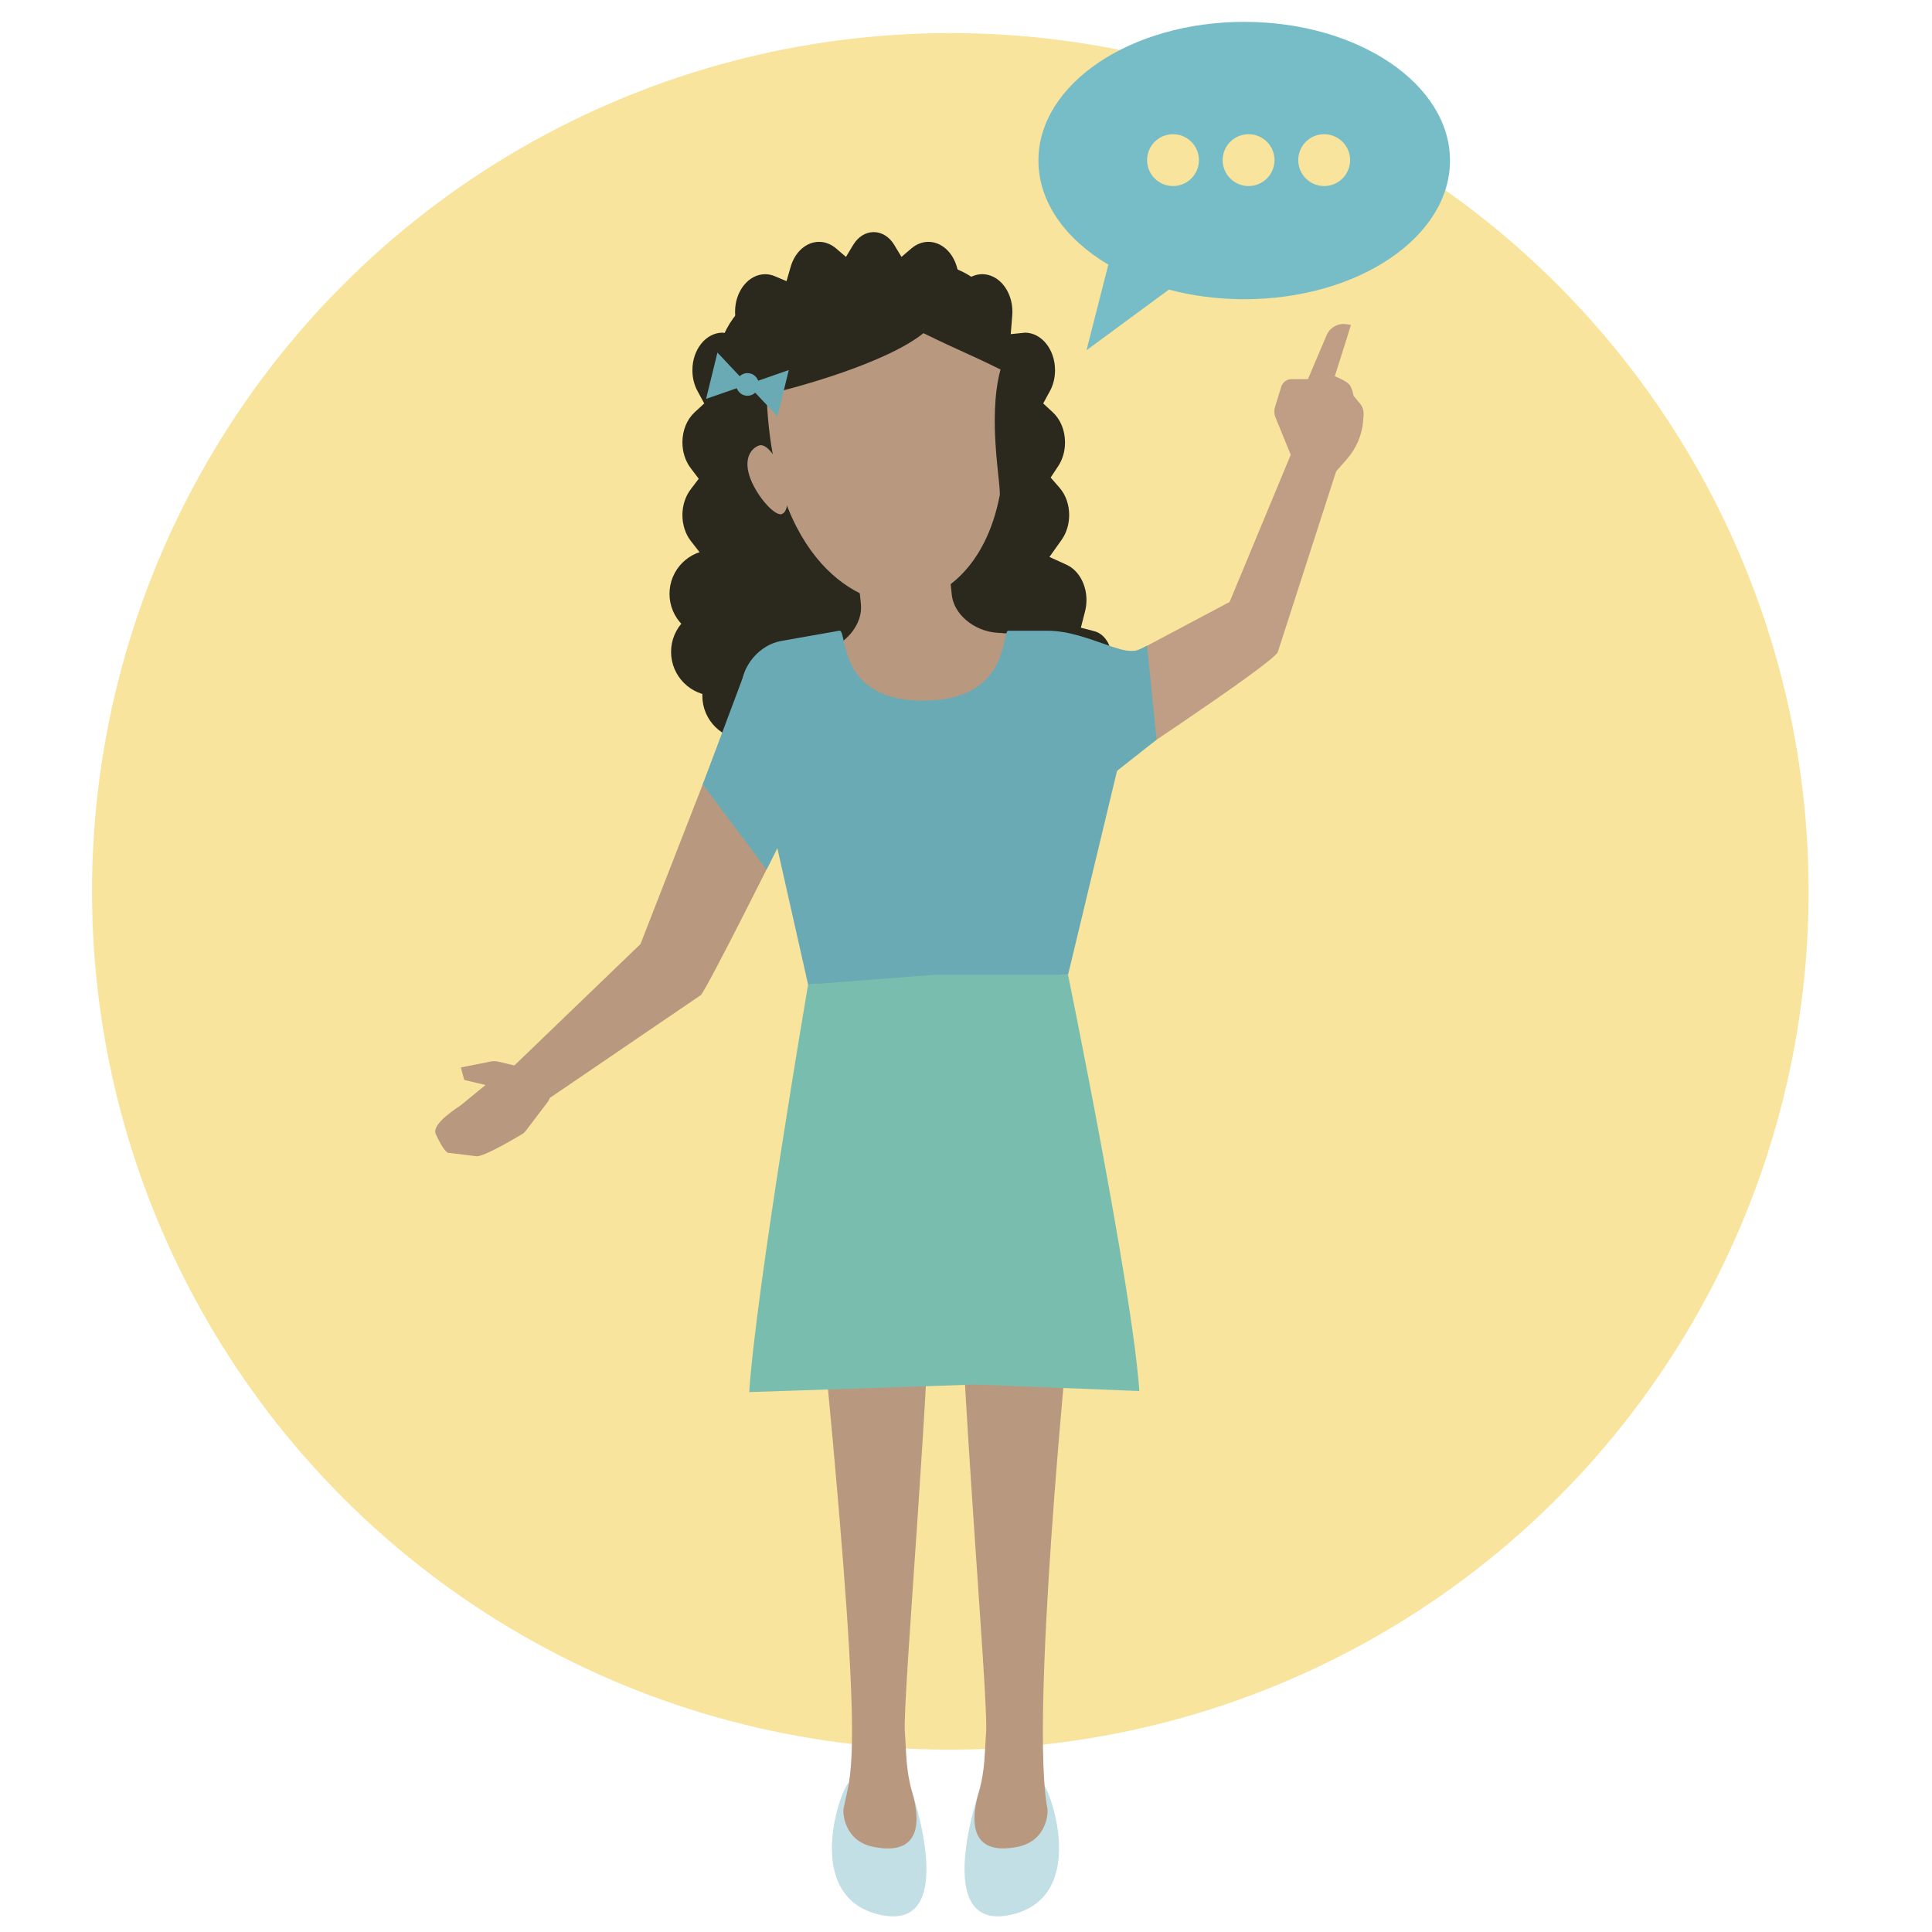<?xml version="1.0" encoding="UTF-8"?><svg id="Layer_1" xmlns="http://www.w3.org/2000/svg" viewBox="0 0 600 600"><defs><style>.cls-1{fill:#f8e49c;}.cls-2{fill:#69aab4;}.cls-3{fill:#b99880;}.cls-4{fill:#c1dfe4;}.cls-5{fill:#c09e85;}.cls-6{fill:#2b291e;}.cls-7{fill:#76bdc8;}.cls-8{fill:#79bdae;}</style></defs><circle class="cls-1" cx="295.13" cy="276.82" r="266.55"/><path class="cls-5" d="M407.79,137.14c-3.64-1.4-5.7,.84-7.1,4.48l-18.83,45.33-38.36,20.35c-3.95,2.11-11.39,33.98-5.18,36.31,0,0,57.11-37.48,58.51-41.12l18.47-57.19c1.4-3.64-3.86-6.76-7.51-8.16Z"/><circle class="cls-6" cx="222.05" cy="202.45" r="13.64"/><circle class="cls-6" cx="231.76" cy="216.09" r="13.64"/><path class="cls-6" d="M237.7,232.74c1.07,.52,2.22,.81,3.4,.81,4.62,0,8.51-4.12,9.23-9.81l.52-4.06h40.95s.52,4.06,.52,4.06c.73,5.68,4.61,9.81,9.23,9.81,3.89,0,7.42-3.06,8.77-7.6l1.72-5.75,4.09,3.44c1.55,1.3,3.36,1.99,5.24,1.99,4.6,0,8.58-4.27,9.25-9.94l.72-6.09,4.58,2.33c.41,.21,.83,.37,1.23,.47,.44,.11,.9,.17,1.35,.17,3.18,0,5.95-2.82,6.58-6.7,.73-4.49-1.61-8.9-5.21-9.84l-4.2-1.09,1.3-5.08c.29-1.14,.44-2.33,.44-3.53,0-4.86-2.48-9.25-6.16-10.93l-5.34-2.43,3.77-5.3c1.52-2.14,2.36-4.87,2.36-7.7,0-3.29-1.08-6.33-3.05-8.57l-2.7-3.09,2.33-3.53c1.39-2.1,2.13-4.66,2.13-7.39,0-3.71-1.39-7.12-3.8-9.35l-2.98-2.75,2.08-3.82c1.05-1.92,1.6-4.18,1.6-6.51,0-6.37-4.13-11.56-9.24-11.65l-4.52,.46,.47-5.77c.03-.4,.05-.79,.05-1.2,0-6.42-4.2-11.65-9.37-11.65-1.01,0-2.02,.21-3,.63l-3.61,1.53-1.29-4.47c-1.33-4.62-4.87-7.73-8.81-7.73-1.9,0-3.73,.71-5.3,2.05l-3.07,2.62-2.23-3.7c-1.53-2.54-3.86-4-6.39-4-2.53,0-4.86,1.46-6.39,4l-2.23,3.7-3.06-2.62c-1.57-1.34-3.4-2.05-5.3-2.05-3.94,0-7.48,3.11-8.81,7.74l-1.29,4.47-3.61-1.53c-.98-.42-1.99-.63-3-.63-5.17,0-9.37,5.23-9.37,11.65,0,.4,.02,.8,.05,1.2l.47,5.77-4.53-.47c-5.11,.09-9.24,5.28-9.24,11.65,0,2.34,.55,4.59,1.6,6.51l2.08,3.82-2.98,2.75c-2.42,2.23-3.8,5.64-3.8,9.35,0,2.97,.91,5.8,2.56,7.98l2.51,3.31-2.51,3.3c-1.65,2.17-2.56,5.01-2.56,7.98,0,3.04,.94,5.91,2.65,8.1l3.78,4.84"/><g><g><path class="cls-4" d="M273.26,594.64c-23.44-5.29-12.93-36.86-10.09-40.48,4.15-5.28,13.34,.27,19.93,1.95,0,0,15.32,44.2-9.84,38.53Z"/><path class="cls-3" d="M253.83,397.15c18.06-2.68,34.61-13.33,34.91-6.56,1.18,26.48-8.54,137.61-7.73,147.39,.5,6.1,.23,11.6,2.32,18.78,1.82,6.24,4.25,20.15-12.18,16.78-9.11-1.87-9.39-10.7-9.2-11.7,2.63-13.49,6.94-13-8.12-164.69Z"/></g><g><path class="cls-4" d="M314,594.64c23.44-5.29,12.93-36.86,10.09-40.48-4.15-5.28-13.34,.27-19.93,1.95,0,0-15.32,44.2,9.84,38.53Z"/><path class="cls-3" d="M331.69,415.58c-18.06-2.68-32.86-31.77-33.17-25-1.18,26.48,8.54,137.61,7.73,147.39-.5,6.1-.23,11.6-2.32,18.78-1.82,6.24-4.25,20.15,12.18,16.78,9.11-1.87,9.39-10.7,9.2-11.7-5.45-27.97,6.37-146.26,6.37-146.26Z"/></g></g><path class="cls-3" d="M267.37,187.67l-1.12-10.82,28.22-2.91s.5,4.84,1.12,10.82c.62,5.97,6.87,11.23,13.98,11.74l18.68,1.35c7.1,.51,13.45,6.67,14.18,13.75l-56.44,21.37-46.14-10.67c-.73-7.08-8.62-13.2-1.77-15.15l18.01-5.13c6.85-1.95,11.9-8.37,11.28-14.35Z"/><g><path class="cls-6" d="M291.36,183.79c-7.18,1.5-11.07,2.6-19.86,.34-44.01-12.97-80.99-98.28-8.14-99.54,36.56-10.6,51.97,5.78,47.36,30.17-3.57,18.88-10.51,62.77-19.36,69.03Z"/><path class="cls-3" d="M232.79,147.91c1.94,5.89,7.78,12.47,9.98,11.75,2.2-.72,2.41-6.08,.48-11.97-1.94-5.89-5.29-10.08-7.49-9.35-2.2,.72-4.91,3.69-2.97,9.58Z"/><path class="cls-3" d="M310.42,154.11c-4.22,21.52-17.09,31.85-29.36,33.11-13.82,1.42-41.25-12.62-42.99-64.74,9.73-2.14,37.37-9.85,48.71-19.01,12.07,5.89,12.51,5.68,23.94,11.28-4.23,15.56,.45,36.89-.3,39.35Z"/></g><path class="cls-2" d="M260.67,195.88c2.65-.47-1.17,21.86,26.19,21.72,27.36-.14,24.05-22.12,26.33-21.72,3.99,0,7.98,0,11.96,0,7.07,0,13.3,2.63,19.87,4.83,4.27,1.43,7.41,2.42,11.22-.17l-24.55,102.2-80.73,3.02-20.72-91.92c0-6.96,5.55-13.58,12.41-14.79l18.02-3.18Z"/><g><polygon class="cls-2" points="222.81 109.49 232.13 119.41 219.28 123.87 222.81 109.49"/><polygon class="cls-2" points="241.45 129.31 232.13 119.39 244.97 114.92 241.45 129.31"/><circle class="cls-2" cx="232.13" cy="119.39" r="3.52"/></g><circle class="cls-6" cx="221.56" cy="184.42" r="13.64"/><path class="cls-7" d="M322.49,49.86c0,12.88,8.41,24.44,21.71,32.33l-6.78,26.59,25.59-18.84c7.25,1.92,15.13,2.99,23.39,2.99,35.3,0,63.91-19.28,63.91-43.07,0-23.79-28.61-43.07-63.91-43.07-35.3,0-63.91,19.28-63.91,43.07Zm80.69-.13c0-4.45,3.61-8.05,8.05-8.05,4.45,0,8.06,3.61,8.06,8.05,0,4.45-3.61,8.05-8.06,8.05-4.45,0-8.05-3.61-8.05-8.05Zm-23.47,0c0-4.45,3.61-8.05,8.05-8.05,4.45,0,8.05,3.61,8.05,8.05s-3.61,8.05-8.05,8.05c-4.45,0-8.05-3.61-8.05-8.05Zm-23.47,0c0-4.45,3.61-8.05,8.05-8.05,4.45,0,8.05,3.61,8.05,8.05,0,4.45-3.61,8.05-8.05,8.05-4.45,0-8.05-3.61-8.05-8.05Z"/><path class="cls-3" d="M157.71,332.85l41.2-39.67,31.11-79.77c-.11-.59,12.23,39.57,12.63,47.47,0,0-23.13,46.34-25.01,48.16l-49.62,33.79c-5.87,2.29-7.57,2.89-10.96-.6-3.39-3.49-2.85-5.99,.64-9.38Z"/><path class="cls-5" d="M401.81,143.58l-5.73-14.04c-.4-.97-.45-2.06-.14-3.06l1.96-6.36c.44-1.41,1.74-2.38,3.22-2.38h5.07s5.8-13.64,5.8-13.64c1.03-2.41,3.56-3.82,6.15-3.42l1.42,.22-5.02,15.94s3.6,1.46,4.52,2.59c.92,1.13,1.29,3.47,1.29,3.47l2.05,2.49c.78,.95,1.17,2.16,1.08,3.38l-.13,1.79c-.33,4.47-2.12,8.7-5.09,12.06l-5.5,6.22-10.95-5.26Z"/><path class="cls-3" d="M165.69,332.31l-10.95-2.61c-.77-.18-1.58-.2-2.36-.04l-9.26,1.86,1.07,3.87,6.59,1.57-7.54,6.18c-.73,.6-9.38,5.79-7.91,9.05h0c.57,1.26,2.49,5.27,3.77,5.81l8.62,1.05c1.87,.79,14.7-7,14.7-7,.35-.28,.66-.6,.93-.95l6.62-8.71c1.56-2.05,1.48-4.9-.18-6.86l-1.18-1.4c-.76-.9-1.78-1.53-2.93-1.8Z"/><polyline class="cls-2" points="231.76 207.57 218.25 243.61 238.07 270.03 244.57 257.07"/><polygon class="cls-2" points="356.24 200.54 359.18 229.73 333.41 250.02 345.1 205.86 356.24 200.54"/><path class="cls-8" d="M353.82,431.99c-2.07-31.36-22.13-129.25-22.13-129.25h-41.76s-38.97,3.02-38.97,3.02c0,0-16.22,95.21-18.29,126.57l70.04-2.34"/></svg>